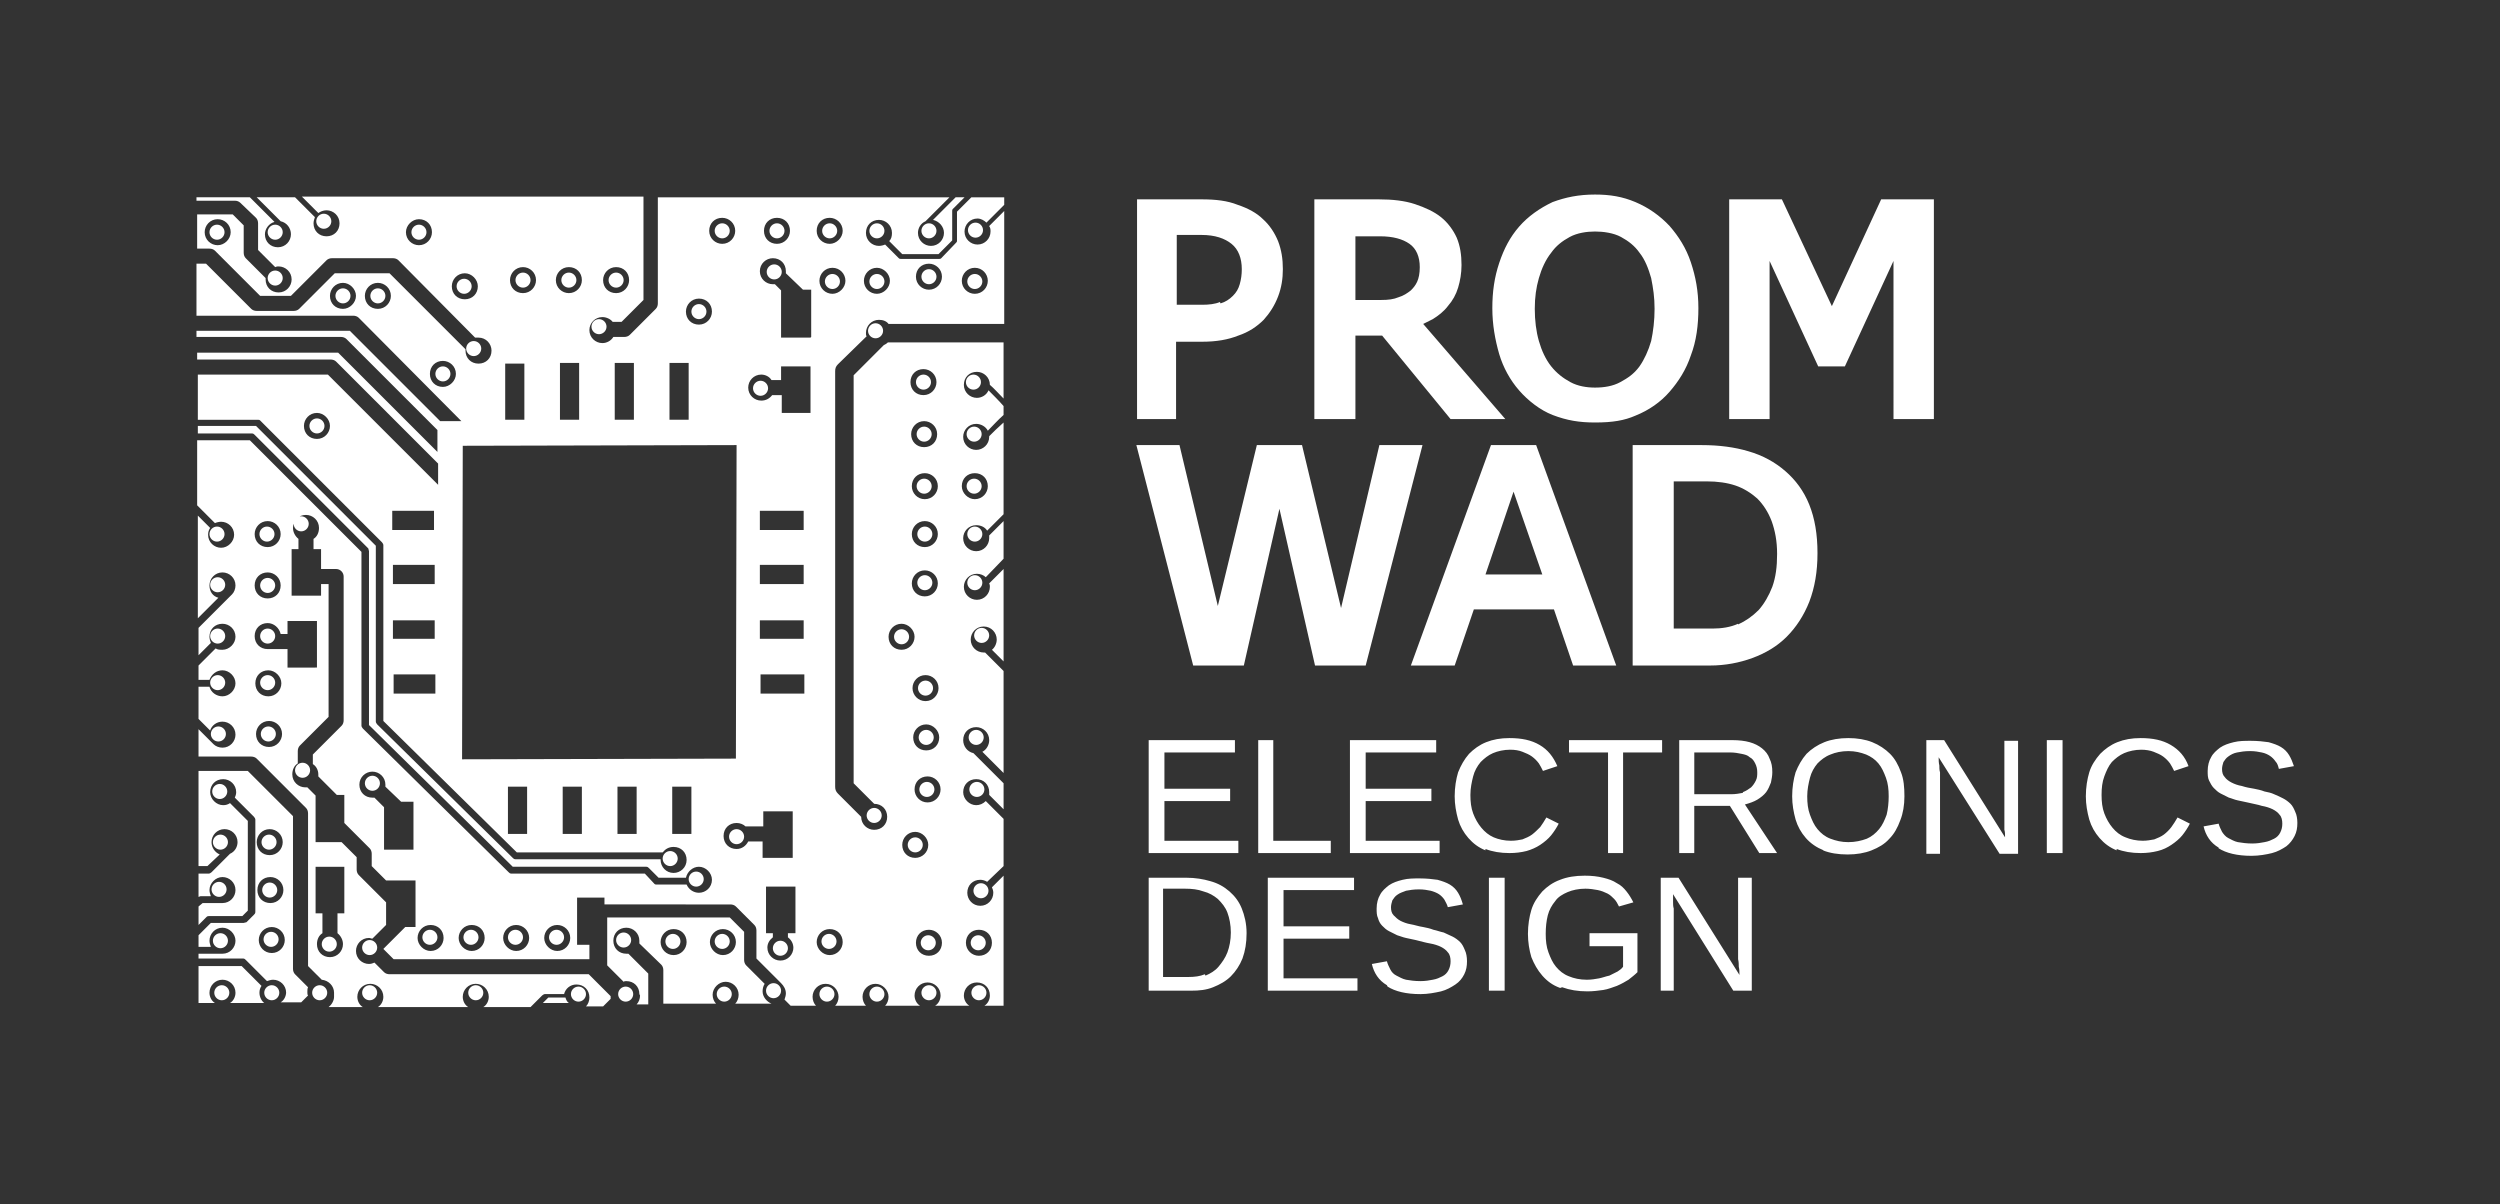 <?xml version="1.0" encoding="utf-8"?>
<!-- Generator: Adobe Illustrator 16.0.0, SVG Export Plug-In . SVG Version: 6.00 Build 0)  -->
<!DOCTYPE svg PUBLIC "-//W3C//DTD SVG 1.1//EN" "http://www.w3.org/Graphics/SVG/1.1/DTD/svg11.dtd">
<svg version="1.1" id="Слой_1" xmlns="http://www.w3.org/2000/svg" xmlns:xlink="http://www.w3.org/1999/xlink" x="0px" y="0px"
	 width="262.951px" height="126.68px" viewBox="0 0 262.951 126.68" enable-background="new 0 0 262.951 126.68"
	 xml:space="preserve">
<rect x="0" y="0" width="262.951" height="126.68" fill="#333333" stroke="none"/>
<g id="LOGOTYPE_x0020__x0028_BASIC_x0029_">
	<g id="_159270672">
		<polygon fill="none" points="-0.144,-0.13 -0.144,126.521 262.806,126.521 262.806,-0.13 		"/>
		<g>
			<path fill="#FFFFFF" d="M145.876,103.625c-0.864-0.504-1.368-1.297-1.584-2.232l1.584-0.287c0.072,0.287,0.216,0.575,0.36,0.863
				c0.144,0.288,0.359,0.504,0.647,0.648c0.288,0.144,0.648,0.359,1.008,0.432c0.433,0.072,0.864,0.145,1.513,0.145
				c0.504,0,0.936-0.072,1.296-0.145c0.432-0.072,0.72-0.216,1.008-0.359c0.288-0.145,0.504-0.361,0.648-0.648
				c0.144-0.288,0.216-0.576,0.216-0.936c0-0.361-0.072-0.721-0.288-0.937c-0.145-0.216-0.433-0.433-0.72-0.576
				c-0.288-0.144-0.721-0.288-1.152-0.36c-0.433-0.072-0.937-0.216-1.512-0.359c-0.36-0.072-0.648-0.145-1.009-0.217
				c-0.359-0.071-0.647-0.215-0.936-0.287c-0.288-0.145-0.576-0.289-0.864-0.433s-0.504-0.36-0.72-0.575
				c-0.216-0.217-0.36-0.505-0.433-0.793c-0.144-0.287-0.144-0.647-0.144-1.008c0-0.576,0.144-1.08,0.36-1.439
				c0.216-0.433,0.575-0.721,0.936-1.009c0.432-0.288,0.864-0.432,1.44-0.575c0.576-0.145,1.151-0.145,1.8-0.145
				c0.72,0,1.368,0.072,1.872,0.145c0.504,0.144,0.936,0.287,1.296,0.504c0.36,0.216,0.648,0.504,0.864,0.863
				c0.216,0.36,0.359,0.721,0.504,1.225l-1.584,0.287c-0.072-0.287-0.216-0.504-0.36-0.791c-0.144-0.217-0.359-0.433-0.576-0.576
				c-0.216-0.145-0.575-0.288-0.863-0.36c-0.36-0.071-0.721-0.144-1.225-0.144c-0.576,0-1.008,0.072-1.368,0.144
				c-0.359,0.144-0.647,0.216-0.936,0.433c-0.216,0.144-0.36,0.359-0.504,0.576c-0.072,0.215-0.145,0.504-0.145,0.719
				c0,0.361,0.072,0.648,0.288,0.865c0.216,0.215,0.433,0.432,0.72,0.575c0.288,0.144,0.648,0.288,1.08,0.36
				c0.433,0.072,0.792,0.216,1.297,0.288c0.359,0.071,0.72,0.144,1.08,0.288c0.359,0.072,0.72,0.216,1.079,0.287
				c0.288,0.145,0.648,0.289,0.937,0.433s0.576,0.36,0.792,0.576s0.36,0.504,0.504,0.864c0.145,0.287,0.216,0.72,0.216,1.152
				c0,0.504-0.071,0.936-0.288,1.367c-0.216,0.432-0.504,0.792-0.936,1.08c-0.433,0.288-0.937,0.576-1.512,0.721
				c-0.648,0.144-1.368,0.287-2.16,0.287c-1.513,0-2.664-0.287-3.456-0.791L145.876,103.625z M164.093,103.913L164.093,103.913
				c-0.792-0.288-1.368-0.72-1.872-1.296c-0.505-0.576-0.864-1.225-1.152-1.944c-0.216-0.72-0.36-1.584-0.36-2.448
				c0-0.936,0.145-1.8,0.36-2.52c0.216-0.721,0.647-1.369,1.152-1.944c0.504-0.504,1.08-0.937,1.872-1.224
				c0.72-0.289,1.584-0.433,2.592-0.433c0.72,0,1.368,0.072,1.944,0.216c0.575,0.145,1.008,0.288,1.439,0.576
				c0.433,0.216,0.72,0.504,1.008,0.864s0.504,0.72,0.721,1.151l-1.513,0.433c-0.144-0.288-0.288-0.576-0.504-0.792
				c-0.216-0.217-0.432-0.432-0.72-0.576s-0.648-0.288-1.008-0.359c-0.36-0.072-0.864-0.145-1.296-0.145
				c-0.721,0-1.368,0.145-1.872,0.359c-0.505,0.217-1.009,0.504-1.297,0.937c-0.359,0.433-0.647,0.937-0.792,1.513
				c-0.144,0.575-0.216,1.224-0.216,1.943c0,0.721,0.072,1.368,0.288,1.944c0.216,0.575,0.433,1.08,0.792,1.512
				c0.36,0.433,0.792,0.792,1.368,1.009c0.504,0.215,1.152,0.359,1.872,0.359c0.504,0,0.864-0.072,1.296-0.145
				c0.36-0.071,0.72-0.215,1.08-0.287c0.288-0.145,0.576-0.289,0.864-0.433c0.216-0.144,0.432-0.288,0.576-0.504v-2.16h-3.528
				v-1.368h5.04v4.104c-0.288,0.288-0.576,0.504-0.936,0.792c-0.36,0.216-0.721,0.432-1.225,0.648
				c-0.432,0.144-0.936,0.359-1.439,0.432c-0.505,0.072-1.08,0.145-1.656,0.145c-1.008,0-1.872-0.145-2.664-0.433L164.093,103.913z
				 M120.819,104.201L120.819,104.201V92.32h3.96c0.937,0,1.8,0.145,2.521,0.36c0.792,0.216,1.439,0.576,2.016,1.08
				s1.008,1.08,1.296,1.8c0.288,0.721,0.504,1.584,0.504,2.592s-0.144,1.873-0.432,2.664c-0.288,0.721-0.72,1.368-1.225,1.873
				c-0.504,0.504-1.151,0.863-1.871,1.151c-0.721,0.288-1.44,0.36-2.305,0.36H120.819z M133.347,104.201L133.347,104.201V92.32
				h9.072v1.297h-7.416v3.815h6.912v1.296h-6.912v4.176h7.776v1.297h-9.36H133.347z M156.604,104.201L156.604,104.201V92.32h1.655
				v11.881H156.604z M174.677,104.201L174.677,104.201V92.32h1.872l6.408,10.225c0-0.288,0-0.576-0.072-0.864
				c0-0.216,0-0.504-0.072-0.792c0-0.288,0-0.576,0-0.792V92.32h1.44v11.881h-1.944l-6.336-10.152c0,0.287,0,0.576,0,0.792
				s0,0.504,0.072,0.72c0,0.288,0,0.504,0,0.721v7.92h-1.44H174.677z M126.795,102.617L126.795,102.617
				c0.505-0.217,1.009-0.504,1.368-0.937c0.36-0.432,0.721-0.937,0.937-1.512c0.216-0.576,0.359-1.296,0.359-2.089
				c0-0.791-0.144-1.512-0.359-2.088s-0.576-1.008-1.008-1.439c-0.433-0.36-0.937-0.648-1.513-0.792
				c-0.576-0.216-1.224-0.288-1.943-0.288h-2.305v9.288h2.664c0.648,0,1.225-0.071,1.729-0.288L126.795,102.617z M156.244,89.44
				L156.244,89.44c-0.72-0.288-1.296-0.72-1.8-1.296s-0.864-1.225-1.08-1.944c-0.216-0.792-0.36-1.584-0.36-2.448
				c0-0.936,0.145-1.8,0.36-2.52c0.288-0.721,0.647-1.368,1.151-1.944c0.505-0.504,1.08-0.937,1.801-1.224
				c0.72-0.288,1.512-0.432,2.448-0.432c1.296,0,2.304,0.215,3.168,0.719c0.863,0.505,1.439,1.225,1.872,2.232l-1.513,0.504
				c-0.144-0.287-0.288-0.576-0.432-0.791c-0.216-0.289-0.432-0.505-0.72-0.721s-0.648-0.359-1.009-0.504
				c-0.359-0.145-0.792-0.216-1.296-0.216c-0.647,0-1.296,0.144-1.8,0.36c-0.504,0.215-0.936,0.575-1.296,0.936
				c-0.36,0.432-0.648,0.936-0.792,1.512c-0.145,0.576-0.288,1.225-0.288,1.944s0.072,1.368,0.288,1.944s0.504,1.08,0.864,1.512
				c0.359,0.432,0.792,0.792,1.296,1.008c0.504,0.217,1.151,0.36,1.8,0.36c0.504,0,0.864-0.072,1.224-0.144
				c0.36-0.145,0.721-0.289,1.009-0.505s0.575-0.504,0.863-0.792c0.217-0.287,0.433-0.648,0.648-1.008l1.296,0.648
				c-0.216,0.432-0.504,0.863-0.792,1.224s-0.72,0.72-1.152,1.008c-0.432,0.288-0.936,0.505-1.439,0.648
				c-0.576,0.144-1.152,0.216-1.8,0.216c-0.937,0-1.801-0.145-2.521-0.432V89.44z M191.813,89.44L191.813,89.44
				c-0.721-0.288-1.368-0.72-1.872-1.296c-0.505-0.576-0.864-1.225-1.08-1.944c-0.217-0.792-0.36-1.584-0.36-2.448
				c0-0.936,0.144-1.8,0.36-2.52c0.288-0.721,0.647-1.368,1.151-1.944c0.504-0.504,1.152-0.937,1.872-1.224
				c0.721-0.288,1.584-0.432,2.521-0.432c0.936,0,1.8,0.144,2.52,0.432c0.721,0.287,1.368,0.72,1.872,1.224s0.864,1.152,1.152,1.944
				c0.288,0.72,0.36,1.584,0.36,2.52c0,0.937-0.145,1.801-0.433,2.521c-0.288,0.792-0.647,1.44-1.151,1.944
				c-0.505,0.576-1.152,0.936-1.872,1.224c-0.721,0.288-1.584,0.433-2.521,0.433c-1.008,0-1.872-0.145-2.592-0.433H191.813z
				 M222.63,89.44L222.63,89.44c-0.72-0.288-1.296-0.72-1.8-1.296s-0.864-1.225-1.08-1.944c-0.216-0.792-0.36-1.584-0.36-2.448
				c0-0.936,0.145-1.8,0.36-2.52c0.216-0.721,0.647-1.368,1.151-1.944c0.504-0.504,1.08-0.937,1.801-1.224
				c0.72-0.288,1.512-0.432,2.447-0.432c1.297,0,2.305,0.215,3.169,0.719c0.863,0.505,1.512,1.225,1.872,2.232l-1.513,0.504
				c-0.144-0.287-0.288-0.576-0.432-0.791c-0.216-0.289-0.433-0.505-0.72-0.721c-0.288-0.216-0.648-0.359-1.009-0.504
				c-0.359-0.145-0.863-0.216-1.296-0.216c-0.647,0-1.296,0.144-1.8,0.36c-0.504,0.215-0.937,0.575-1.296,0.936
				c-0.36,0.432-0.576,0.936-0.792,1.512s-0.288,1.225-0.288,1.944s0.072,1.368,0.288,1.944s0.504,1.08,0.864,1.512
				c0.359,0.432,0.792,0.792,1.367,1.008c0.504,0.217,1.152,0.36,1.801,0.36c0.432,0,0.863-0.072,1.224-0.144
				c0.36-0.145,0.72-0.289,1.008-0.505s0.576-0.504,0.792-0.792c0.216-0.287,0.433-0.648,0.648-1.008l1.296,0.648
				c-0.216,0.432-0.504,0.863-0.792,1.224s-0.72,0.72-1.152,1.008c-0.432,0.288-0.863,0.505-1.439,0.648s-1.152,0.216-1.801,0.216
				c-0.936,0-1.8-0.145-2.52-0.432V89.44z M233.358,89.152L233.358,89.152c-0.864-0.504-1.368-1.296-1.584-2.232l1.584-0.287
				c0.071,0.287,0.216,0.576,0.359,0.863c0.145,0.217,0.36,0.504,0.648,0.648s0.647,0.359,1.008,0.432
				c0.432,0.072,0.937,0.145,1.512,0.145c0.505,0,0.937-0.072,1.297-0.145c0.432-0.072,0.72-0.216,1.008-0.359
				c0.288-0.145,0.504-0.36,0.647-0.648c0.145-0.288,0.217-0.576,0.217-0.936c0-0.36-0.072-0.721-0.288-0.937
				c-0.145-0.216-0.433-0.432-0.721-0.576c-0.288-0.144-0.72-0.288-1.151-0.36c-0.433-0.144-0.937-0.215-1.513-0.359
				c-0.359-0.072-0.647-0.145-1.008-0.216c-0.36-0.072-0.647-0.216-0.936-0.288c-0.288-0.145-0.576-0.288-0.864-0.432
				c-0.288-0.145-0.504-0.36-0.72-0.576c-0.217-0.217-0.36-0.504-0.505-0.793c-0.144-0.287-0.144-0.647-0.144-1.008
				c0-0.576,0.144-1.08,0.36-1.439c0.216-0.432,0.575-0.721,0.936-1.008c0.432-0.289,0.864-0.433,1.44-0.576
				c0.576-0.145,1.151-0.145,1.8-0.145c0.72,0,1.368,0.072,1.872,0.145c0.504,0.144,0.936,0.287,1.296,0.504
				c0.36,0.216,0.648,0.504,0.864,0.863c0.216,0.36,0.359,0.721,0.504,1.152l-1.584,0.288c-0.072-0.288-0.145-0.575-0.36-0.792
				c-0.144-0.216-0.359-0.432-0.576-0.576c-0.216-0.144-0.504-0.287-0.863-0.359c-0.36-0.072-0.721-0.145-1.225-0.145
				c-0.576,0-1.008,0.072-1.368,0.145c-0.359,0.072-0.647,0.216-0.936,0.432c-0.216,0.145-0.36,0.36-0.504,0.576
				c-0.072,0.216-0.145,0.504-0.145,0.72c0,0.36,0.072,0.648,0.288,0.864c0.145,0.216,0.433,0.432,0.721,0.576
				c0.287,0.144,0.647,0.288,1.079,0.359c0.433,0.145,0.864,0.217,1.297,0.289c0.359,0.071,0.72,0.144,1.08,0.287
				c0.359,0.072,0.72,0.145,1.008,0.288c0.359,0.144,0.647,0.288,0.936,0.433c0.288,0.144,0.576,0.359,0.792,0.576
				c0.216,0.215,0.36,0.504,0.504,0.863c0.145,0.288,0.217,0.721,0.217,1.152c0,0.504-0.072,0.936-0.288,1.368
				c-0.217,0.432-0.504,0.792-0.864,1.079c-0.432,0.289-0.937,0.576-1.512,0.721c-0.576,0.145-1.368,0.288-2.16,0.288
				c-1.513,0-2.664-0.288-3.456-0.792V89.152z M120.819,89.729L120.819,89.729V77.848h9.072v1.297h-7.416v3.816h6.912v1.295h-6.912
				v4.177h7.776v1.296h-9.36H120.819z M132.34,89.729L132.34,89.729V77.848h1.584v10.585h6.048v1.296H132.34z M141.987,89.729
				L141.987,89.729V77.848h9.072v1.297h-7.416v3.816h6.912v1.295h-6.912v4.177h7.776v1.296h-9.36H141.987z M169.133,89.729
				L169.133,89.729V79.145h-4.104v-1.297h9.792v1.297h-4.104v10.584H169.133z M176.621,89.729L176.621,89.729V77.848h5.615
				c0.648,0,1.297,0.072,1.801,0.217c0.504,0.144,0.936,0.359,1.296,0.648c0.359,0.287,0.647,0.647,0.792,1.079
				c0.216,0.433,0.288,0.864,0.288,1.44c0,0.359-0.072,0.72-0.145,1.08c-0.144,0.359-0.288,0.72-0.504,1.008
				s-0.576,0.576-0.936,0.792c-0.36,0.216-0.792,0.36-1.296,0.504l3.384,5.112h-1.872l-3.096-4.969h-3.744v4.969H176.621z
				 M202.613,89.729L202.613,89.729V77.848h1.872l6.408,10.225c0-0.288,0-0.576-0.072-0.792c0-0.216,0-0.504,0-0.792
				s0-0.576,0-0.792V77.92h1.44v11.881h-1.944l-6.408-10.152c0,0.288,0,0.576,0.072,0.863c0,0.217,0,0.504,0.072,0.721
				c0,0.288,0,0.504,0,0.648v7.92h-1.44V89.729z M215.285,89.729L215.285,89.729V77.848h1.656v11.881H215.285z M196.349,88.217
				L196.349,88.217c0.504-0.217,0.936-0.576,1.296-1.008c0.359-0.433,0.575-0.937,0.792-1.513c0.144-0.576,0.216-1.296,0.216-1.944
				c0-0.72-0.072-1.367-0.288-1.943s-0.432-1.08-0.792-1.512c-0.36-0.433-0.792-0.721-1.296-0.937
				c-0.576-0.216-1.152-0.36-1.872-0.36s-1.368,0.145-1.872,0.36c-0.576,0.216-1.008,0.576-1.368,0.937
				c-0.36,0.432-0.648,0.936-0.792,1.512c-0.145,0.576-0.288,1.224-0.288,1.943c0,0.721,0.072,1.368,0.288,1.944
				s0.432,1.08,0.792,1.513c0.36,0.432,0.792,0.791,1.368,1.008c0.576,0.216,1.152,0.359,1.872,0.359S195.773,88.433,196.349,88.217
				z M183.316,83.32L183.316,83.32c0.36-0.145,0.576-0.288,0.864-0.504c0.216-0.216,0.36-0.432,0.504-0.721
				c0.145-0.287,0.145-0.575,0.145-0.863c0-0.36-0.072-0.648-0.216-0.936c-0.145-0.289-0.288-0.505-0.576-0.648
				c-0.216-0.217-0.504-0.288-0.864-0.36c-0.36-0.071-0.72-0.144-1.152-0.144h-3.815v4.392h3.888c0.432,0,0.864-0.071,1.224-0.144
				V83.32z"/>
			<path fill="#FFFFFF" d="M125.499,70l-5.976-23.185h4.536l4.032,16.92l4.104-16.92h4.752l4.104,17.136l4.032-17.136h4.536
				L143.643,70h-5.328l-3.744-16.488L130.827,70h-5.256H125.499z M148.395,70L148.395,70l8.425-23.185h4.752L169.996,70h-4.536
				l-2.016-5.904h-8.424L153.004,70h-4.536H148.395z M171.724,70L171.724,70V46.815h7.272c1.8,0,3.456,0.216,4.896,0.648
				c1.513,0.432,2.809,1.152,3.889,2.088c1.08,0.936,1.943,2.088,2.52,3.528s0.864,3.096,0.864,5.112c0,1.944-0.288,3.6-0.864,5.112
				c-0.576,1.44-1.368,2.664-2.376,3.673c-1.008,1.008-2.232,1.728-3.6,2.231C182.957,69.712,181.444,70,179.86,70h-8.208H171.724z
				 M182.812,65.68L182.812,65.68c0.792-0.359,1.513-0.863,2.16-1.512c0.576-0.648,1.08-1.512,1.44-2.448
				c0.359-1.008,0.504-2.088,0.504-3.456s-0.216-2.448-0.576-3.456c-0.36-0.936-0.864-1.728-1.512-2.376
				c-0.648-0.576-1.44-1.08-2.305-1.368c-0.863-0.288-1.872-0.432-3.023-0.432h-3.456v15.48h4.104c0.937,0,1.872-0.144,2.664-0.504
				V65.68z M162.22,60.424L162.22,60.424l-3.024-8.712l-2.952,8.712H162.22z M163.301,43.647L163.301,43.647
				c-1.297-0.504-2.593-1.512-3.528-2.592c-0.937-1.08-1.656-2.376-2.088-3.816c-0.433-1.512-0.721-3.096-0.721-4.824
				s0.216-3.24,0.721-4.752c0.504-1.512,1.151-2.736,2.088-3.816c0.936-1.08,2.16-1.944,3.528-2.592
				c1.367-0.504,2.735-0.792,4.464-0.792c1.584,0,2.88,0.216,4.248,0.792s2.592,1.44,3.6,2.52c0.937,1.08,1.729,2.304,2.232,3.816
				c0.504,1.512,0.792,3.024,0.792,4.824s-0.216,3.456-0.792,4.968c-0.504,1.512-1.296,2.736-2.232,3.816
				c-0.936,1.08-2.16,1.944-3.6,2.52c-1.152,0.504-2.376,0.72-4.248,0.72C166.108,44.439,164.812,44.224,163.301,43.647z
				 M119.595,44.079L119.595,44.079V20.967h6.768c1.512,0,2.736,0.144,3.816,0.576c1.08,0.36,2.016,0.864,2.664,1.512
				c0.72,0.648,1.224,1.44,1.584,2.304c0.359,0.936,0.504,1.872,0.504,2.952c0,1.008-0.145,1.944-0.504,2.88
				c-0.36,0.936-0.864,1.728-1.512,2.448c-0.721,0.72-1.585,1.296-2.664,1.656c-1.08,0.432-2.305,0.648-3.816,0.648h-2.736v8.136
				h-4.248H119.595z M138.244,44.079L138.244,44.079V20.967h6.768c1.44,0,2.736,0.144,3.816,0.504
				c1.08,0.36,2.016,0.792,2.736,1.368c0.72,0.576,1.296,1.368,1.655,2.16c0.36,0.864,0.504,1.8,0.504,2.88
				c0,0.864-0.144,1.656-0.359,2.376c-0.216,0.72-0.576,1.368-1.08,1.944c-0.433,0.576-1.008,1.008-1.584,1.368l-1.008,0.504
				l8.64,10.008h-5.76l-7.2-8.784h-2.809v8.784h-4.248H138.244z M181.877,44.079L181.877,44.079V20.967h5.544l5.256,11.232
				l5.185-11.232h5.544v23.112h-4.248V27.447l-5.112,11.088h-2.808l-5.112-11.088v16.632H181.877z M170.428,40.191L170.428,40.191
				c0.792-0.432,1.439-0.864,2.016-1.656c0.504-0.72,0.937-1.656,1.225-2.664c0.216-1.008,0.359-2.16,0.359-3.384
				c0-1.224-0.144-2.16-0.359-3.24c-0.288-1.008-0.648-1.944-1.225-2.664c-0.504-0.72-1.151-1.224-1.943-1.656
				c-0.793-0.432-1.872-0.576-2.736-0.576s-1.872,0.145-2.664,0.576c-0.792,0.432-1.44,0.936-1.944,1.656
				c-0.576,0.72-1.008,1.656-1.296,2.664s-0.432,2.016-0.432,3.24c0,1.224,0.144,2.376,0.432,3.384
				c0.288,1.008,0.72,1.944,1.296,2.664c0.576,0.72,1.224,1.224,2.016,1.656c0.793,0.432,1.729,0.576,2.593,0.576
				C168.7,40.767,169.636,40.623,170.428,40.191z M128.38,31.911L128.38,31.911c0.504-0.144,0.936-0.432,1.296-0.792
				c0.359-0.36,0.576-0.72,0.72-1.224s0.216-1.008,0.216-1.584c0-1.152-0.359-2.088-1.08-2.664c-0.72-0.576-1.728-0.936-3.168-0.936
				h-2.592v7.344h2.664c0.72,0,1.368-0.072,1.872-0.288L128.38,31.911z M147.099,31.263L147.099,31.263
				c0.504-0.144,0.937-0.432,1.296-0.72c0.505-0.504,0.937-1.08,0.937-2.448c0-1.08-0.36-1.944-1.08-2.448s-1.729-0.792-3.096-0.792
				h-2.593v6.696h2.736C146.019,31.551,146.595,31.479,147.099,31.263z"/>
			<path fill="#FFFFFF" d="M20.881,105.497v-3.888h4.536l2.088,2.088c-0.144,0.216-0.216,0.432-0.216,0.72
				c0,0.432,0.216,0.864,0.504,1.08h-3.601c0.36-0.216,0.576-0.648,0.576-1.08c0-0.792-0.647-1.368-1.368-1.368
				c-0.792,0-1.367,0.648-1.367,1.368c0,0.432,0.216,0.864,0.575,1.08h-1.655H20.881z M30.096,104.417L30.096,104.417
				c0-0.792-0.647-1.368-1.368-1.368c-0.216,0-0.432,0.072-0.647,0.145l-2.232-2.232c-0.071-0.072-0.144-0.145-0.288-0.145h-4.68
				v-0.504h2.52c0.792,0,1.368-0.648,1.368-1.367c0-0.721-0.647-1.369-1.368-1.369c-0.792,0-1.367,0.648-1.367,1.369
				c0,0.215,0.071,0.432,0.144,0.647h-1.296v-1.224l1.296-1.297h3.456c0.072,0,0.216-0.072,0.288-0.072l0.792-0.791
				c0.072-0.072,0.144-0.145,0.144-0.288V86.2c0-0.071-0.071-0.216-0.144-0.288l-2.016-2.016c0.071-0.145,0.144-0.36,0.144-0.576
				c0-0.792-0.648-1.368-1.368-1.368c-0.792,0-1.368,0.576-1.368,1.368c0,0.721,0.648,1.368,1.368,1.368
				c0.288,0,0.504-0.072,0.72-0.216l1.872,1.871v9.434l-0.575,0.575h-3.456c-0.072,0-0.217,0-0.288,0.072l-0.864,0.864v-1.944
				l0.432-0.36H23.4c0.792,0,1.368-0.648,1.368-1.367c0-0.793-0.647-1.369-1.368-1.369c-0.72,0-1.367,0.648-1.367,1.369
				c0,0.215,0.071,0.432,0.144,0.647h-1.08c-0.072,0-0.144,0.071-0.216,0.071v-2.447h1.08c0.072,0,0.216-0.072,0.288-0.145
				l1.943-1.943c0.505-0.217,0.793-0.721,0.793-1.225c0-0.792-0.648-1.367-1.368-1.367c-0.792,0-1.368,0.647-1.368,1.367
				c0,0.576,0.359,1.08,0.864,1.297l-1.297,1.224h-0.936V81.088h5.184l4.753,4.752v16.057c0,0.217,0.071,0.432,0.216,0.576
				l1.368,1.368c-0.072,0.144-0.072,0.288-0.072,0.504c0,0.144,0,0.288,0.072,0.36l-0.721,0.72h-2.16
				c0.36-0.216,0.576-0.647,0.576-1.08V104.417z M35.136,104.417L35.136,104.417c0-0.72-0.575-1.296-1.296-1.368l-1.439-1.439
				V85.553c0-0.217-0.072-0.433-0.217-0.576l-5.184-5.185c-0.145-0.144-0.36-0.216-0.576-0.216h-5.544v-2.88l1.584,1.584
				c0.216,0.216,0.576,0.36,0.936,0.36c0.792,0,1.368-0.648,1.368-1.368c0-0.792-0.647-1.368-1.368-1.368
				c-0.647,0-1.151,0.432-1.296,0.936l-1.224-1.224v-3.384h1.152c0.144,0.576,0.72,1.008,1.367,1.008
				c0.721,0,1.368-0.648,1.368-1.368s-0.647-1.368-1.368-1.368c-0.647,0-1.151,0.432-1.367,1.008h-1.152V70l1.8-1.8
				c0.216,0.144,0.433,0.144,0.72,0.144c0.721,0,1.368-0.648,1.368-1.367c0-0.793-0.647-1.369-1.368-1.369
				c-0.792,0-1.367,0.576-1.367,1.369c0,0.215,0.071,0.432,0.144,0.647l-1.296,1.296v-2.88l3.528-3.528
				c0.216-0.216,0.359-0.576,0.359-0.936c0-0.792-0.647-1.368-1.368-1.368c-0.792,0-1.367,0.648-1.367,1.368
				c0,0.648,0.359,1.152,0.936,1.296l-2.16,2.159v-10.8l1.296,1.296c-0.144,0.216-0.216,0.432-0.216,0.72
				c0,0.792,0.648,1.368,1.368,1.368s1.368-0.648,1.368-1.368c0-0.792-0.648-1.368-1.368-1.368c-0.216,0-0.504,0.072-0.648,0.144
				l-1.872-1.872v-6.84h5.545l11.736,11.736v18.288c0,0.072,0.071,0.217,0.144,0.288l15.337,15.12
				c0.071,0.072,0.144,0.145,0.287,0.145h14.041l1.008,1.08c0.072,0.072,0.144,0.072,0.288,0.072h3.096
				c0.216,0.504,0.721,0.863,1.296,0.863c0.721,0,1.368-0.576,1.368-1.367c0-0.721-0.647-1.369-1.368-1.369
				c-0.647,0-1.224,0.504-1.367,1.152h-2.881l-1.008-1.008c-0.072-0.072-0.144-0.145-0.288-0.145h-14.04l-15.12-14.904V57.976
				c0-0.072-0.072-0.216-0.072-0.288L26.785,45.735c-0.072-0.072-0.145-0.144-0.288-0.144h-5.688v-0.792h6.12L39.529,57.4v18.504
				c0,0.072,0.072,0.216,0.144,0.288l14.257,14.04c0.072,0.072,0.144,0.145,0.288,0.145h15.265c0,0,0,0,0,0.071
				c0,0.72,0.575,1.368,1.367,1.368c0.721,0,1.368-0.576,1.368-1.368s-0.576-1.368-1.368-1.368c-0.504,0-0.863,0.217-1.151,0.576
				H54.361l-14.04-13.824V57.328c0-0.072-0.072-0.216-0.144-0.288L27.361,44.224c-0.072-0.072-0.145-0.072-0.288-0.072h-6.265
				v-4.752h13.681l11.592,11.592v-2.232L35.353,38.031c-0.145-0.144-0.36-0.216-0.576-0.216H20.736v-0.72h14.833l10.44,10.44v-2.304
				l-9.576-9.576c-0.145-0.144-0.36-0.216-0.576-0.216H20.665v-0.648h16.128l9.505,9.504h2.231l-10.8-10.873
				c-0.145-0.144-0.36-0.216-0.576-0.216H20.665v-5.472h1.008l4.752,4.752c0.145,0.144,0.36,0.216,0.576,0.216h3.888
				c0.217,0,0.433-0.072,0.576-0.216l3.744-3.744h5.761l7.992,7.992c0,0.072,0,0.072,0,0.144c0,0.792,0.575,1.368,1.367,1.368
				s1.368-0.576,1.368-1.368c0-0.72-0.576-1.368-1.368-1.368c-0.144,0-0.216,0-0.359,0l-8.064-8.136
				c-0.144-0.144-0.36-0.216-0.576-0.216h-6.408c-0.216,0-0.432,0.072-0.576,0.216L30.6,31.119h-3.239l-4.753-4.752
				c-0.144-0.145-0.359-0.216-0.575-0.216h-1.297v-3.6h3.744l1.152,1.152v2.88c0,0.216,0.072,0.432,0.216,0.576l2.088,2.088v0.144
				c0,0.792,0.576,1.368,1.368,1.368s1.368-0.647,1.368-1.368c0-0.792-0.647-1.368-1.368-1.368c-0.144,0-0.216,0-0.359,0.072
				l-1.801-1.8v-2.808c0-0.216-0.071-0.432-0.216-0.576l-1.656-1.584c-0.144-0.144-0.359-0.216-0.575-0.216h-4.032v-0.36h5.616
				l2.592,2.592c-0.576,0.144-1.008,0.72-1.008,1.296c0,0.792,0.576,1.368,1.368,1.368s1.367-0.648,1.367-1.368
				c0-0.648-0.432-1.224-1.08-1.368l-2.52-2.52h4.032l2.088,2.088c-0.072,0.216-0.144,0.432-0.144,0.648
				c0,0.792,0.575,1.368,1.367,1.368s1.368-0.576,1.368-1.368s-0.647-1.368-1.368-1.368c-0.359,0-0.647,0.144-0.863,0.288
				l-1.729-1.728h35.929v10.872l-2.304,2.304h-0.937c-0.216-0.288-0.647-0.504-1.079-0.504c-0.793,0-1.368,0.648-1.368,1.368
				c0,0.792,0.647,1.368,1.368,1.368c0.504,0,0.936-0.288,1.151-0.647h1.152c0.216,0,0.432-0.072,0.576-0.216l2.735-2.736
				c0.145-0.145,0.217-0.36,0.217-0.576v-11.16h30.673l-2.521,2.52c-0.504,0.216-0.792,0.72-0.792,1.224
				c0,0.792,0.648,1.368,1.368,1.368c0.792,0,1.368-0.648,1.368-1.368c0-0.648-0.504-1.224-1.152-1.368l2.376-2.376h0.937
				l-1.225,1.224c-0.072,0.072-0.072,0.144-0.072,0.216v3.096l-1.439,1.44h-3.816l-1.368-1.368c0.216-0.216,0.288-0.504,0.288-0.864
				c0-0.792-0.647-1.368-1.368-1.368c-0.792,0-1.368,0.576-1.368,1.368s0.648,1.368,1.368,1.368c0.217,0,0.504-0.072,0.648-0.144
				l1.44,1.44c0.071,0.072,0.144,0.072,0.216,0.072h4.032c0.071,0,0.144,0,0.216-0.072l1.584-1.656
				c0.072-0.072,0.072-0.144,0.072-0.144v-3.096l1.512-1.512h3.456v0.792l-1.872,1.872c-0.216-0.216-0.576-0.432-0.937-0.432
				c-0.792,0-1.367,0.648-1.367,1.368c0,0.792,0.647,1.368,1.367,1.368c0.792,0,1.368-0.648,1.368-1.368c0-0.216,0-0.36-0.144-0.576
				l1.584-1.584v11.88H93.459c-0.217-0.288-0.576-0.432-1.009-0.432c-0.792,0-1.368,0.648-1.368,1.368c0,0.144,0,0.288,0.072,0.36
				l-3.023,2.952c-0.217,0.216-0.288,0.432-0.288,0.72v43.705c0,0.288,0.071,0.504,0.288,0.721l2.447,2.447l0,0
				c0,0.793,0.648,1.368,1.368,1.368c0.792,0,1.368-0.575,1.368-1.368c0-0.792-0.576-1.367-1.368-1.367l-2.16-2.16V39.471
				l3.168-3.168c0.145-0.072,0.288-0.144,0.433-0.288h12.168v5.904c-0.504-0.504-1.008-1.08-1.439-1.44l0,0
				c0-0.792-0.648-1.368-1.368-1.368c-0.792,0-1.368,0.576-1.368,1.368s0.647,1.368,1.368,1.368c0.504,0,1.008-0.288,1.224-0.792
				c0.504,0.504,1.08,1.08,1.584,1.656v0.936c-0.576,0.504-1.151,1.152-1.656,1.656c-0.216-0.432-0.72-0.72-1.224-0.72
				c-0.792,0-1.368,0.648-1.368,1.368c0,0.792,0.648,1.368,1.368,1.368s1.368-0.576,1.368-1.368c0-0.072,0-0.072,0-0.072
				c0.432-0.432,0.936-0.936,1.512-1.44v9.648l-1.728,1.728c-0.217-0.36-0.648-0.576-1.152-0.576c-0.792,0-1.368,0.648-1.368,1.368
				c0,0.792,0.648,1.368,1.368,1.368c0.792,0,1.368-0.648,1.368-1.368c0-0.072,0-0.144,0-0.288l1.512-1.512v3.96l-1.872,1.944
				c-0.216-0.216-0.576-0.36-0.936-0.36c-0.792,0-1.368,0.648-1.368,1.368c0,0.792,0.647,1.368,1.368,1.368
				c0.792,0,1.368-0.648,1.368-1.368c0-0.144,0-0.216-0.072-0.36l1.512-1.512v9.721l-1.224-1.225
				c0.288-0.216,0.504-0.648,0.504-1.08c0-0.72-0.576-1.367-1.368-1.367s-1.368,0.647-1.368,1.367c0,0.793,0.648,1.368,1.368,1.368
				h0.144l1.944,1.944v10.729l-2.231-2.232c0.432-0.216,0.72-0.721,0.72-1.225c0-0.791-0.648-1.367-1.368-1.367
				c-0.792,0-1.368,0.576-1.368,1.367c0,0.648,0.433,1.225,1.08,1.369l3.168,3.168v2.735l-1.512-1.512c0-0.072,0-0.144,0-0.288
				c0-0.792-0.576-1.368-1.368-1.368s-1.368,0.576-1.368,1.368c0,0.721,0.648,1.368,1.368,1.368c0.36,0,0.72-0.144,1.008-0.433
				l1.872,1.873v4.968l-1.728,1.655c-0.217-0.144-0.504-0.215-0.721-0.215c-0.792,0-1.367,0.575-1.367,1.367
				c0,0.721,0.575,1.368,1.367,1.368s1.368-0.647,1.368-1.368c0-0.216-0.071-0.432-0.144-0.576l1.224-1.224v13.681h-2.016
				c0.359-0.217,0.576-0.648,0.576-1.08c0-0.792-0.576-1.368-1.368-1.368s-1.368,0.647-1.368,1.368c0,0.432,0.216,0.863,0.576,1.08
				h-3.601c0.36-0.217,0.576-0.648,0.576-1.08c0-0.792-0.648-1.368-1.368-1.368c-0.792,0-1.368,0.647-1.368,1.368
				c0,0.432,0.216,0.863,0.576,1.08h-3.672c0.216-0.217,0.36-0.576,0.36-0.937c0-0.72-0.648-1.368-1.368-1.368
				c-0.792,0-1.368,0.648-1.368,1.368c0,0.36,0.144,0.72,0.359,0.937h-3.239c0.216-0.217,0.359-0.576,0.359-0.937
				c0-0.72-0.576-1.368-1.368-1.368s-1.367,0.648-1.367,1.368c0,0.36,0.144,0.72,0.359,0.937h-2.664l-0.647-0.648
				c0.071-0.216,0.144-0.432,0.144-0.648c0-0.432-0.216-0.791-0.504-1.08l-2.592-2.592v-2.951c0-0.217-0.072-0.433-0.216-0.576
				l-1.944-1.944c-0.145-0.144-0.36-0.216-0.576-0.216H63.578v-0.721h-2.88v4.969h1.296v1.512H41.401l-1.08-1.08l2.304-2.304h1.08
				v-4.896h-3.096l-1.512-1.512v-1.296c0-0.217-0.072-0.432-0.217-0.576l-2.664-2.664v-2.952h-0.792l-1.943-1.944
				c0-0.072,0-0.144,0-0.216c0-0.433-0.217-0.864-0.576-1.08V79.36l3.023-3.024c0.145-0.144,0.217-0.359,0.217-0.576V60.64
				c0-0.432-0.36-0.792-0.792-0.792h-1.584V57.76h-0.792v-1.08c0.359-0.216,0.575-0.648,0.575-1.152
				c0-0.792-0.647-1.368-1.368-1.368c-0.792,0-1.367,0.576-1.367,1.368c0,0.432,0.216,0.864,0.575,1.152v1.08h-0.72v4.896h3.097
				v-1.224h0.792V75.4l-3.024,3.023c-0.145,0.145-0.216,0.36-0.216,0.576v1.297c-0.36,0.215-0.576,0.647-0.576,1.151
				c0,0.792,0.647,1.368,1.368,1.368c0.071,0,0.144,0,0.216,0l0.864,0.863v4.896h2.735l1.585,1.584v1.297
				c0,0.215,0.071,0.432,0.216,0.576l2.88,2.879v2.377l-1.44,1.439c-0.144,0-0.216-0.072-0.359-0.072
				c-0.792,0-1.368,0.648-1.368,1.369c0,0.791,0.647,1.367,1.368,1.367c0.216,0,0.432-0.072,0.575-0.144l1.009,1.008
				c0.144,0.144,0.359,0.216,0.576,0.216h20.952l2.304,2.305v0.287l-0.792,0.793h-1.8c0.216-0.217,0.36-0.576,0.36-0.937
				c0-0.792-0.576-1.368-1.368-1.368c-0.648,0-1.152,0.432-1.296,1.008h-2.017c-0.072,0-0.216,0.072-0.288,0.145l-1.224,1.224
				h-4.968c0.359-0.216,0.575-0.647,0.575-1.08c0-0.792-0.647-1.368-1.368-1.368c-0.792,0-1.367,0.648-1.367,1.368
				c0,0.433,0.216,0.864,0.575,1.08h-9.504c0.36-0.216,0.576-0.647,0.576-1.08c0-0.792-0.648-1.368-1.368-1.368
				c-0.792,0-1.368,0.648-1.368,1.368c0,0.433,0.216,0.864,0.576,1.08h-3.6c0.288-0.216,0.575-0.647,0.575-1.08V104.417z
				 M57.097,105.497L57.097,105.497l0.576-0.576h1.8c0.072,0.216,0.145,0.433,0.36,0.576H57.097z M67.25,104.561L67.25,104.561
				c0-0.791-0.576-1.367-1.368-1.367c-0.072,0-0.216,0-0.288,0.071l-1.728-1.728v-5.041h12.888l1.513,1.513v2.952
				c0,0.216,0.071,0.432,0.216,0.576l1.943,1.943c-0.144,0.217-0.216,0.504-0.216,0.793c0,0.575,0.433,1.08,0.937,1.295H77.33
				c0.216-0.215,0.36-0.576,0.36-0.936c0-0.792-0.648-1.368-1.368-1.368s-1.368,0.648-1.368,1.368c0,0.359,0.144,0.721,0.36,0.936
				h-5.545v-3.527c0-0.217-0.071-0.432-0.216-0.576l-2.304-2.232c0-0.072,0-0.144,0-0.287c0-0.793-0.648-1.369-1.368-1.369
				c-0.792,0-1.368,0.576-1.368,1.369c0,0.791,0.576,1.367,1.368,1.367c0.072,0,0.145,0,0.216,0l2.088,2.088v3.24h-1.224
				c0.216-0.216,0.36-0.576,0.36-0.936L67.25,104.561z M60.05,104.561L60.05,104.561c0-0.432,0.36-0.791,0.792-0.791
				s0.792,0.359,0.792,0.791s-0.36,0.793-0.792,0.793S60.05,104.992,60.05,104.561z M65.017,104.561L65.017,104.561
				c0-0.432,0.36-0.791,0.792-0.791c0.433,0,0.792,0.359,0.792,0.791s-0.359,0.793-0.792,0.793
				C65.378,105.354,65.017,104.992,65.017,104.561z M75.385,104.561L75.385,104.561c0-0.432,0.36-0.791,0.792-0.791
				c0.433,0,0.792,0.359,0.792,0.791s-0.359,0.793-0.792,0.793C75.746,105.354,75.385,104.992,75.385,104.561z M86.186,104.561
				L86.186,104.561c0-0.432,0.36-0.791,0.792-0.791s0.792,0.359,0.792,0.791s-0.36,0.793-0.792,0.793S86.186,104.992,86.186,104.561
				z M91.442,104.561L91.442,104.561c0-0.432,0.36-0.791,0.792-0.791c0.433,0,0.792,0.359,0.792,0.791s-0.359,0.793-0.792,0.793
				C91.802,105.354,91.442,104.992,91.442,104.561z M22.537,104.417L22.537,104.417c0-0.433,0.359-0.792,0.792-0.792
				c0.432,0,0.792,0.359,0.792,0.792c0,0.432-0.36,0.792-0.792,0.792C22.896,105.209,22.537,104.849,22.537,104.417z
				 M27.793,104.417L27.793,104.417c0-0.433,0.36-0.792,0.792-0.792s0.792,0.359,0.792,0.792c0,0.432-0.36,0.792-0.792,0.792
				S27.793,104.849,27.793,104.417z M32.833,104.417L32.833,104.417c0-0.433,0.36-0.792,0.792-0.792s0.792,0.359,0.792,0.792
				c0,0.432-0.36,0.792-0.792,0.792S32.833,104.849,32.833,104.417z M38.089,104.417L38.089,104.417c0-0.433,0.36-0.792,0.792-0.792
				c0.433,0,0.792,0.359,0.792,0.792c0,0.432-0.359,0.792-0.792,0.792C38.449,105.209,38.089,104.849,38.089,104.417z
				 M49.249,104.417L49.249,104.417c0-0.433,0.36-0.792,0.792-0.792c0.433,0,0.793,0.359,0.793,0.792
				c0,0.432-0.36,0.792-0.793,0.792C49.609,105.209,49.249,104.849,49.249,104.417z M96.915,104.417L96.915,104.417
				c0-0.433,0.359-0.792,0.792-0.792c0.432,0,0.792,0.359,0.792,0.792c0,0.432-0.36,0.792-0.792,0.792
				C97.274,105.209,96.915,104.849,96.915,104.417z M102.171,104.417L102.171,104.417c0-0.433,0.36-0.792,0.792-0.792
				s0.792,0.359,0.792,0.792c0,0.432-0.36,0.792-0.792,0.792S102.171,104.849,102.171,104.417z M80.57,104.201L80.57,104.201
				c0-0.432,0.36-0.793,0.792-0.793s0.792,0.361,0.792,0.793s-0.36,0.791-0.792,0.791S80.57,104.633,80.57,104.201z M83.45,99.736
				L83.45,99.736c0-0.504-0.216-0.863-0.576-1.151v-0.433h0.792v-4.896H80.57v4.896h0.72v0.433
				c-0.359,0.288-0.576,0.647-0.576,1.079c0,0.793,0.648,1.369,1.368,1.369c0.792,0,1.368-0.648,1.368-1.369V99.736z M36.073,99.305
				L36.073,99.305c0-0.432-0.216-0.863-0.576-1.152v-2.088h0.72v-4.896h-3.023v4.896h0.72v2.088
				c-0.36,0.217-0.576,0.648-0.576,1.152c0,0.792,0.576,1.368,1.368,1.368S36.073,100.025,36.073,99.305z M81.29,99.736
				L81.29,99.736c0-0.432,0.36-0.791,0.792-0.791c0.433,0,0.792,0.359,0.792,0.791c0,0.433-0.359,0.793-0.792,0.793
				C81.65,100.529,81.29,100.169,81.29,99.736z M99.075,99.16L99.075,99.16c0-0.791-0.648-1.367-1.368-1.367
				c-0.792,0-1.368,0.576-1.368,1.367c0,0.793,0.576,1.369,1.368,1.369S99.075,99.953,99.075,99.16z M104.331,99.16L104.331,99.16
				c0-0.791-0.576-1.367-1.368-1.367s-1.368,0.576-1.368,1.367c0,0.793,0.648,1.369,1.368,1.369
				C103.755,100.529,104.331,99.953,104.331,99.16z M38.089,99.664L38.089,99.664c0-0.432,0.36-0.791,0.792-0.791
				c0.433,0,0.792,0.359,0.792,0.791c0,0.433-0.359,0.793-0.792,0.793C38.449,100.457,38.089,100.097,38.089,99.664z M72.218,99.089
				L72.218,99.089c0-0.792-0.576-1.368-1.368-1.368s-1.367,0.648-1.367,1.368s0.575,1.368,1.367,1.368S72.218,99.809,72.218,99.089z
				 M77.402,99.089L77.402,99.089c0-0.792-0.648-1.368-1.368-1.368c-0.792,0-1.368,0.648-1.368,1.368s0.648,1.368,1.368,1.368
				C76.826,100.457,77.402,99.809,77.402,99.089z M88.635,99.089L88.635,99.089c0-0.792-0.576-1.368-1.368-1.368
				s-1.368,0.648-1.368,1.368s0.648,1.368,1.368,1.368C88.058,100.457,88.635,99.809,88.635,99.089z M29.953,98.873L29.953,98.873
				c0-0.793-0.648-1.368-1.368-1.368c-0.792,0-1.368,0.647-1.368,1.368c0,0.72,0.576,1.367,1.368,1.367S29.953,99.593,29.953,98.873
				z M33.841,99.305L33.841,99.305c0-0.432,0.36-0.792,0.792-0.792c0.433,0,0.792,0.36,0.792,0.792s-0.359,0.792-0.792,0.792
				C34.201,100.097,33.841,99.736,33.841,99.305z M46.657,98.656L46.657,98.656c0-0.791-0.576-1.367-1.368-1.367
				s-1.368,0.647-1.368,1.367c0,0.721,0.648,1.369,1.368,1.369C46.081,100.025,46.657,99.377,46.657,98.656z M50.977,98.656
				L50.977,98.656c0-0.791-0.576-1.367-1.368-1.367s-1.368,0.647-1.368,1.367c0,0.721,0.648,1.369,1.368,1.369
				C50.401,100.025,50.977,99.377,50.977,98.656z M55.657,98.656L55.657,98.656c0-0.791-0.647-1.367-1.367-1.367
				c-0.792,0-1.368,0.647-1.368,1.367c0,0.721,0.647,1.369,1.368,1.369C55.082,100.025,55.657,99.377,55.657,98.656z M59.977,98.656
				L59.977,98.656c0-0.791-0.647-1.367-1.368-1.367c-0.792,0-1.368,0.647-1.368,1.367c0,0.721,0.648,1.369,1.368,1.369
				C59.401,100.025,59.977,99.377,59.977,98.656z M96.843,99.16L96.843,99.16c0-0.432,0.36-0.791,0.792-0.791
				s0.792,0.359,0.792,0.791c0,0.433-0.36,0.793-0.792,0.793S96.843,99.593,96.843,99.16z M102.098,99.16L102.098,99.16
				c0-0.432,0.36-0.791,0.792-0.791c0.433,0,0.792,0.359,0.792,0.791c0,0.433-0.359,0.793-0.792,0.793
				C102.459,99.953,102.098,99.593,102.098,99.16z M69.986,99.017L69.986,99.017c0-0.432,0.359-0.792,0.792-0.792
				c0.432,0,0.792,0.36,0.792,0.792c0,0.433-0.36,0.792-0.792,0.792C70.345,99.809,69.986,99.449,69.986,99.017z M75.17,99.017
				L75.17,99.017c0-0.432,0.36-0.792,0.792-0.792c0.433,0,0.792,0.36,0.792,0.792c0,0.433-0.359,0.792-0.792,0.792
				C75.53,99.809,75.17,99.449,75.17,99.017z M86.402,99.017L86.402,99.017c0-0.432,0.36-0.792,0.792-0.792s0.792,0.36,0.792,0.792
				c0,0.433-0.36,0.792-0.792,0.792S86.402,99.449,86.402,99.017z M22.392,98.945L22.392,98.945c0-0.433,0.36-0.793,0.792-0.793
				c0.433,0,0.792,0.36,0.792,0.793c0,0.432-0.359,0.791-0.792,0.791C22.753,99.736,22.392,99.377,22.392,98.945z M64.802,98.873
				L64.802,98.873c0-0.432,0.36-0.793,0.792-0.793c0.433,0,0.792,0.361,0.792,0.793s-0.359,0.791-0.792,0.791
				C65.162,99.664,64.802,99.305,64.802,98.873z M27.72,98.801L27.72,98.801c0-0.432,0.36-0.792,0.792-0.792
				c0.433,0,0.792,0.36,0.792,0.792s-0.359,0.792-0.792,0.792C28.081,99.593,27.72,99.232,27.72,98.801z M44.426,98.585
				L44.426,98.585c0-0.433,0.359-0.792,0.792-0.792c0.432,0,0.792,0.359,0.792,0.792c0,0.432-0.36,0.792-0.792,0.792
				C44.785,99.377,44.426,99.017,44.426,98.585z M48.745,98.585L48.745,98.585c0-0.433,0.36-0.792,0.792-0.792
				c0.433,0,0.792,0.359,0.792,0.792c0,0.432-0.359,0.792-0.792,0.792C49.105,99.377,48.745,99.017,48.745,98.585z M53.426,98.585
				L53.426,98.585c0-0.433,0.359-0.792,0.792-0.792c0.432,0,0.792,0.359,0.792,0.792c0,0.432-0.36,0.792-0.792,0.792
				C53.785,99.377,53.426,99.017,53.426,98.585z M57.746,98.585L57.746,98.585c0-0.433,0.359-0.792,0.792-0.792
				c0.432,0,0.792,0.359,0.792,0.792c0,0.432-0.36,0.792-0.792,0.792C58.105,99.377,57.746,99.017,57.746,98.585z M29.808,93.617
				L29.808,93.617c0-0.793-0.647-1.369-1.367-1.369c-0.792,0-1.368,0.576-1.368,1.369c0,0.791,0.576,1.367,1.368,1.367
				S29.808,94.336,29.808,93.617z M102.386,93.688L102.386,93.688c0-0.432,0.36-0.792,0.792-0.792s0.792,0.36,0.792,0.792
				c0,0.433-0.36,0.792-0.792,0.792S102.386,94.121,102.386,93.688z M27.577,93.617L27.577,93.617c0-0.433,0.359-0.793,0.792-0.793
				c0.432,0,0.792,0.36,0.792,0.793c0,0.432-0.36,0.791-0.792,0.791C27.936,94.408,27.577,94.049,27.577,93.617z M22.249,93.545
				L22.249,93.545c0-0.433,0.359-0.793,0.792-0.793c0.432,0,0.792,0.36,0.792,0.793c0,0.432-0.36,0.791-0.792,0.791
				C22.608,94.336,22.249,93.977,22.249,93.545z M72.433,92.465L72.433,92.465c0-0.432,0.36-0.793,0.792-0.793
				c0.433,0,0.793,0.361,0.793,0.793s-0.36,0.792-0.793,0.792C72.794,93.257,72.433,92.896,72.433,92.465z M69.698,90.305
				L69.698,90.305c0-0.432,0.359-0.792,0.792-0.792c0.432,0,0.792,0.36,0.792,0.792s-0.36,0.792-0.792,0.792
				C70.057,91.097,69.698,90.736,69.698,90.305z M83.378,90.232L83.378,90.232v-4.896h-3.096v1.584H78.41
				c-0.216-0.215-0.576-0.359-0.936-0.359c-0.792,0-1.368,0.576-1.368,1.368s0.576,1.368,1.368,1.368
				c0.575,0,1.008-0.36,1.224-0.793h1.512v1.729h3.097H83.378z M97.635,88.864L97.635,88.864c0-0.72-0.648-1.368-1.368-1.368
				c-0.792,0-1.368,0.648-1.368,1.368c0,0.792,0.576,1.368,1.368,1.368C96.986,90.232,97.635,89.656,97.635,88.864z M29.737,88.576
				L29.737,88.576c0-0.792-0.648-1.367-1.368-1.367c-0.792,0-1.368,0.647-1.368,1.367c0,0.793,0.576,1.368,1.368,1.368
				S29.737,89.297,29.737,88.576z M95.474,88.864L95.474,88.864c0-0.432,0.36-0.792,0.792-0.792s0.792,0.36,0.792,0.792
				c0,0.433-0.36,0.792-0.792,0.792S95.474,89.297,95.474,88.864z M22.392,88.576L22.392,88.576c0-0.432,0.36-0.792,0.792-0.792
				c0.433,0,0.792,0.36,0.792,0.792s-0.359,0.793-0.792,0.793C22.753,89.369,22.392,89.008,22.392,88.576z M27.505,88.576
				L27.505,88.576c0-0.432,0.36-0.792,0.792-0.792s0.792,0.36,0.792,0.792s-0.36,0.793-0.792,0.793S27.505,89.008,27.505,88.576z
				 M43.489,89.225L43.489,89.225v-4.896h-1.296l-1.656-1.584c0-0.072,0-0.144,0-0.216c0-0.792-0.647-1.368-1.368-1.368
				c-0.72,0-1.368,0.576-1.368,1.368s0.576,1.368,1.368,1.368c0.072,0,0.145,0,0.216,0l1.009,1.008v4.465h3.096V89.225z M76.682,88
				L76.682,88c0-0.432,0.359-0.791,0.792-0.791c0.432,0,0.792,0.359,0.792,0.791c0,0.433-0.36,0.793-0.792,0.793
				C77.042,88.793,76.682,88.433,76.682,88z M55.441,87.713L55.441,87.713v-4.969h-2.016v4.969H55.441z M61.202,87.713
				L61.202,87.713v-4.969h-2.017v4.969H61.202z M66.962,87.713L66.962,87.713v-4.969h-2.016v4.969H66.962z M72.721,87.713
				L72.721,87.713v-4.969h-2.016v4.969H72.721z M91.154,85.769L91.154,85.769c0-0.433,0.36-0.792,0.792-0.792
				c0.433,0,0.792,0.359,0.792,0.792c0,0.432-0.359,0.792-0.792,0.792C91.514,86.561,91.154,86.2,91.154,85.769z M98.93,83.032
				L98.93,83.032c0-0.792-0.648-1.368-1.368-1.368c-0.792,0-1.368,0.576-1.368,1.368c0,0.72,0.576,1.368,1.368,1.368
				S98.93,83.752,98.93,83.032z M22.321,83.248L22.321,83.248c0-0.432,0.359-0.792,0.792-0.792c0.432,0,0.792,0.36,0.792,0.792
				s-0.36,0.793-0.792,0.793C22.68,84.041,22.321,83.68,22.321,83.248z M96.698,83.032L96.698,83.032
				c0-0.432,0.36-0.792,0.792-0.792c0.433,0,0.792,0.36,0.792,0.792c0,0.433-0.359,0.792-0.792,0.792
				C97.058,83.824,96.698,83.465,96.698,83.032z M101.955,83.032L101.955,83.032c0-0.432,0.359-0.792,0.792-0.792
				c0.432,0,0.792,0.36,0.792,0.792c0,0.433-0.36,0.792-0.792,0.792C102.314,83.824,101.955,83.465,101.955,83.032z M38.377,82.385
				L38.377,82.385c0-0.433,0.36-0.793,0.792-0.793c0.433,0,0.792,0.36,0.792,0.793c0,0.432-0.359,0.791-0.792,0.791
				C38.737,83.176,38.377,82.816,38.377,82.385z M31.033,81.016L31.033,81.016c0-0.432,0.359-0.791,0.792-0.791
				c0.432,0,0.792,0.359,0.792,0.791c0,0.433-0.36,0.793-0.792,0.793C31.392,81.809,31.033,81.448,31.033,81.016z M48.601,79.864
				L48.601,79.864l28.801-0.072l0.072-32.977l-28.801,0.072L48.601,79.864z M98.787,77.561L98.787,77.561
				c0-0.721-0.648-1.368-1.368-1.368c-0.792,0-1.368,0.647-1.368,1.368c0,0.791,0.576,1.367,1.368,1.367
				S98.787,78.352,98.787,77.561z M29.665,77.2L29.665,77.2c0-0.792-0.648-1.368-1.368-1.368c-0.792,0-1.368,0.648-1.368,1.368
				c0,0.792,0.576,1.368,1.368,1.368S29.665,77.92,29.665,77.2z M96.627,77.561L96.627,77.561c0-0.433,0.359-0.793,0.792-0.793
				c0.432,0,0.792,0.36,0.792,0.793c0,0.432-0.36,0.791-0.792,0.791C96.986,78.352,96.627,77.992,96.627,77.561z M101.883,77.561
				L101.883,77.561c0-0.433,0.36-0.793,0.792-0.793s0.792,0.36,0.792,0.793c0,0.432-0.36,0.791-0.792,0.791
				S101.883,77.992,101.883,77.561z M22.177,77.2L22.177,77.2c0-0.433,0.36-0.792,0.792-0.792s0.792,0.359,0.792,0.792
				s-0.36,0.792-0.792,0.792S22.177,77.633,22.177,77.2z M27.432,77.2L27.432,77.2c0-0.433,0.36-0.792,0.792-0.792
				c0.433,0,0.792,0.359,0.792,0.792s-0.359,0.792-0.792,0.792C27.793,77.992,27.432,77.633,27.432,77.2z M98.715,72.376
				L98.715,72.376c0-0.792-0.648-1.368-1.368-1.368c-0.792,0-1.368,0.648-1.368,1.368s0.576,1.368,1.368,1.368
				S98.715,73.096,98.715,72.376z M29.593,71.872L29.593,71.872c0-0.72-0.647-1.368-1.368-1.368c-0.792,0-1.368,0.576-1.368,1.368
				s0.576,1.368,1.368,1.368S29.593,72.592,29.593,71.872z M96.554,72.376L96.554,72.376c0-0.432,0.36-0.792,0.792-0.792
				s0.792,0.36,0.792,0.792c0,0.433-0.36,0.792-0.792,0.792S96.554,72.809,96.554,72.376z M45.793,72.952L45.793,72.952v-2.017
				h-4.392v2.017H45.793z M84.602,72.952L84.602,72.952v-2.017h-4.608v2.017h4.536H84.602z M22.104,71.8L22.104,71.8
				c0-0.432,0.36-0.792,0.792-0.792c0.433,0,0.792,0.36,0.792,0.792c0,0.433-0.359,0.792-0.792,0.792
				C22.465,72.592,22.104,72.232,22.104,71.8z M27.361,71.8L27.361,71.8c0-0.432,0.359-0.792,0.792-0.792
				c0.432,0,0.792,0.36,0.792,0.792c0,0.433-0.36,0.792-0.792,0.792C27.72,72.592,27.361,72.232,27.361,71.8z M33.337,70.216
				L33.337,70.216V65.32h-3.096v1.367H29.52c-0.144-0.647-0.72-1.151-1.367-1.151c-0.792,0-1.368,0.575-1.368,1.368
				c0,0.791,0.576,1.367,1.368,1.367h2.088v1.944H33.337z M96.194,66.977L96.194,66.977c0-0.721-0.647-1.369-1.368-1.369
				c-0.792,0-1.367,0.648-1.367,1.369c0,0.791,0.575,1.367,1.367,1.367S96.194,67.695,96.194,66.977z M94.034,66.977L94.034,66.977
				c0-0.433,0.36-0.793,0.792-0.793c0.433,0,0.792,0.36,0.792,0.793c0,0.432-0.359,0.791-0.792,0.791
				C94.394,67.768,94.034,67.408,94.034,66.977z M22.104,66.904L22.104,66.904c0-0.433,0.36-0.793,0.792-0.793
				c0.433,0,0.792,0.36,0.792,0.793c0,0.432-0.359,0.791-0.792,0.791C22.465,67.695,22.104,67.336,22.104,66.904z M27.361,66.904
				L27.361,66.904c0-0.433,0.359-0.793,0.792-0.793c0.432,0,0.792,0.36,0.792,0.793c0,0.432-0.36,0.791-0.792,0.791
				C27.72,67.695,27.361,67.336,27.361,66.904z M102.459,66.832L102.459,66.832c0-0.432,0.359-0.792,0.792-0.792
				c0.432,0,0.792,0.36,0.792,0.792s-0.36,0.792-0.792,0.792C102.818,67.624,102.459,67.264,102.459,66.832z M45.721,67.191
				L45.721,67.191v-1.943h-4.393v1.943H45.721z M84.53,67.191L84.53,67.191v-1.943h-4.608v1.943H84.53z M29.52,61.576L29.52,61.576
				c0-0.792-0.647-1.368-1.367-1.368c-0.792,0-1.368,0.576-1.368,1.368s0.576,1.368,1.368,1.368S29.52,62.368,29.52,61.576z
				 M98.642,61.36L98.642,61.36c0-0.792-0.647-1.368-1.368-1.368c-0.792,0-1.368,0.648-1.368,1.368c0,0.792,0.576,1.368,1.368,1.368
				S98.642,62.08,98.642,61.36z M27.361,61.576L27.361,61.576c0-0.432,0.359-0.792,0.792-0.792c0.432,0,0.792,0.36,0.792,0.792
				s-0.36,0.792-0.792,0.792C27.72,62.368,27.361,62.008,27.361,61.576z M22.104,61.504L22.104,61.504
				c0-0.432,0.36-0.792,0.792-0.792c0.433,0,0.792,0.36,0.792,0.792c0,0.432-0.359,0.792-0.792,0.792
				C22.465,62.296,22.104,61.936,22.104,61.504z M96.482,61.288L96.482,61.288c0-0.432,0.36-0.792,0.792-0.792
				c0.433,0,0.792,0.36,0.792,0.792c0,0.432-0.359,0.792-0.792,0.792C96.843,62.08,96.482,61.72,96.482,61.288z M101.739,61.288
				L101.739,61.288c0-0.432,0.359-0.792,0.792-0.792c0.432,0,0.792,0.36,0.792,0.792c0,0.432-0.36,0.792-0.792,0.792
				C102.098,62.08,101.739,61.72,101.739,61.288z M45.721,61.432L45.721,61.432v-2.016h-4.393v2.016H45.721z M84.53,61.432
				L84.53,61.432v-2.016h-4.608v2.016H84.53z M98.642,56.176L98.642,56.176c0-0.792-0.647-1.368-1.368-1.368
				c-0.792,0-1.368,0.648-1.368,1.368c0,0.792,0.576,1.368,1.368,1.368S98.642,56.896,98.642,56.176z M29.52,56.176L29.52,56.176
				c0-0.792-0.647-1.368-1.367-1.368c-0.792,0-1.368,0.648-1.368,1.368c0,0.792,0.576,1.368,1.368,1.368S29.52,56.896,29.52,56.176z
				 M96.482,56.176L96.482,56.176c0-0.432,0.36-0.792,0.792-0.792c0.433,0,0.792,0.36,0.792,0.792c0,0.432-0.359,0.792-0.792,0.792
				C96.843,56.968,96.482,56.607,96.482,56.176z M101.739,56.176L101.739,56.176c0-0.432,0.359-0.792,0.792-0.792
				c0.432,0,0.792,0.36,0.792,0.792c0,0.432-0.36,0.792-0.792,0.792C102.098,56.968,101.739,56.607,101.739,56.176z M22.033,56.176
				L22.033,56.176c0-0.432,0.359-0.792,0.792-0.792c0.432,0,0.792,0.36,0.792,0.792c0,0.432-0.36,0.792-0.792,0.792
				C22.392,56.968,22.033,56.607,22.033,56.176z M27.289,56.176L27.289,56.176c0-0.432,0.36-0.792,0.792-0.792
				s0.792,0.36,0.792,0.792c0,0.432-0.36,0.792-0.792,0.792S27.289,56.607,27.289,56.176z M30.888,55.096L30.888,55.096
				c0-0.432,0.36-0.792,0.792-0.792c0.433,0,0.792,0.36,0.792,0.792s-0.359,0.792-0.792,0.792
				C31.249,55.888,30.888,55.528,30.888,55.096z M45.649,55.744L45.649,55.744v-2.016h-4.393v2.016H45.649z M84.53,55.744
				L84.53,55.744v-2.016h-4.608v2.016H84.53z M98.642,51.136L98.642,51.136c0-0.792-0.647-1.368-1.368-1.368
				c-0.792,0-1.368,0.576-1.368,1.368c0,0.72,0.576,1.368,1.368,1.368S98.642,51.855,98.642,51.136z M103.898,51.136L103.898,51.136
				c0-0.792-0.575-1.368-1.367-1.368s-1.368,0.576-1.368,1.368c0,0.72,0.647,1.368,1.368,1.368
				C103.323,52.503,103.898,51.855,103.898,51.136z M96.41,51.136L96.41,51.136c0-0.432,0.36-0.792,0.793-0.792
				c0.432,0,0.792,0.36,0.792,0.792c0,0.432-0.36,0.792-0.792,0.792C96.77,51.928,96.41,51.567,96.41,51.136z M101.667,51.136
				L101.667,51.136c0-0.432,0.359-0.792,0.792-0.792c0.432,0,0.792,0.36,0.792,0.792c0,0.432-0.36,0.792-0.792,0.792
				C102.026,51.928,101.667,51.567,101.667,51.136z M98.57,45.664L98.57,45.664c0-0.792-0.647-1.368-1.367-1.368
				c-0.793,0-1.368,0.648-1.368,1.368c0,0.792,0.575,1.368,1.368,1.368C97.995,47.031,98.57,46.456,98.57,45.664z M96.41,45.664
				L96.41,45.664c0-0.432,0.36-0.792,0.793-0.792c0.432,0,0.792,0.36,0.792,0.792c0,0.432-0.36,0.792-0.792,0.792
				C96.77,46.456,96.41,46.095,96.41,45.664z M101.667,45.664L101.667,45.664c0-0.432,0.359-0.792,0.792-0.792
				c0.432,0,0.792,0.36,0.792,0.792c0,0.432-0.36,0.792-0.792,0.792C102.026,46.456,101.667,46.095,101.667,45.664z M34.705,44.799
				L34.705,44.799c0-0.72-0.648-1.368-1.368-1.368c-0.792,0-1.368,0.648-1.368,1.368c0,0.792,0.576,1.368,1.368,1.368
				S34.705,45.52,34.705,44.799z M32.545,44.799L32.545,44.799c0-0.432,0.36-0.792,0.792-0.792c0.433,0,0.792,0.36,0.792,0.792
				s-0.359,0.792-0.792,0.792C32.905,45.591,32.545,45.231,32.545,44.799z M72.433,44.151L72.433,44.151v-5.976h-2.016v5.976H72.433
				z M66.674,44.151L66.674,44.151v-5.976h-2.016v5.976H66.674z M60.914,44.151L60.914,44.151v-5.976h-2.017v5.976H60.914z
				 M55.153,44.151L55.153,44.151v-5.904h-2.016v5.904H55.153z M85.25,43.503L85.25,43.503v-4.968h-3.096v1.44h-1.008
				c-0.216-0.36-0.648-0.576-1.08-0.576c-0.792,0-1.368,0.648-1.368,1.368c0,0.792,0.648,1.368,1.368,1.368
				c0.504,0,0.864-0.216,1.152-0.576h1.008v1.872h3.096L85.25,43.503z M79.202,40.839L79.202,40.839c0-0.432,0.36-0.792,0.792-0.792
				s0.792,0.36,0.792,0.792s-0.36,0.792-0.792,0.792S79.202,41.271,79.202,40.839z M98.499,40.191L98.499,40.191
				c0-0.792-0.648-1.368-1.368-1.368c-0.792,0-1.368,0.576-1.368,1.368s0.576,1.368,1.368,1.368S98.499,40.911,98.499,40.191z
				 M96.339,40.191L96.339,40.191c0-0.432,0.359-0.792,0.792-0.792c0.432,0,0.792,0.36,0.792,0.792c0,0.432-0.36,0.792-0.792,0.792
				C96.698,40.983,96.339,40.623,96.339,40.191z M101.594,40.191L101.594,40.191c0-0.432,0.36-0.792,0.792-0.792
				s0.792,0.36,0.792,0.792c0,0.432-0.36,0.792-0.792,0.792S101.594,40.623,101.594,40.191z M47.953,39.327L47.953,39.327
				c0-0.792-0.647-1.368-1.368-1.368c-0.792,0-1.367,0.576-1.367,1.368s0.575,1.368,1.367,1.368
				C47.305,40.695,47.953,40.047,47.953,39.327z M45.793,39.327L45.793,39.327c0-0.432,0.36-0.792,0.792-0.792
				c0.433,0,0.792,0.36,0.792,0.792c0,0.432-0.359,0.792-0.792,0.792C46.153,40.119,45.793,39.759,45.793,39.327z M49.033,36.663
				L49.033,36.663c0-0.432,0.36-0.792,0.792-0.792c0.433,0,0.792,0.36,0.792,0.792c0,0.432-0.359,0.792-0.792,0.792
				C49.393,37.455,49.033,37.095,49.033,36.663z M91.299,34.791L91.299,34.791c0-0.432,0.359-0.792,0.792-0.792
				c0.432,0,0.792,0.36,0.792,0.792c0,0.432-0.36,0.792-0.792,0.792C91.658,35.583,91.299,35.223,91.299,34.791z M85.322,35.439
				L85.322,35.439v-4.968h-0.864l-1.8-1.728c0-0.072,0-0.144,0-0.216c0-0.792-0.576-1.368-1.368-1.368
				c-0.72,0-1.368,0.576-1.368,1.368s0.648,1.368,1.368,1.368c0.072,0,0.145,0,0.216,0l0.648,0.648v4.968h3.096L85.322,35.439z
				 M62.21,34.359L62.21,34.359c0-0.432,0.359-0.792,0.792-0.792c0.432,0,0.792,0.36,0.792,0.792c0,0.432-0.36,0.792-0.792,0.792
				C62.569,35.151,62.21,34.791,62.21,34.359z M74.882,32.775L74.882,32.775c0-0.792-0.576-1.368-1.368-1.368
				s-1.367,0.648-1.367,1.368c0,0.792,0.575,1.368,1.367,1.368S74.882,33.495,74.882,32.775z M72.721,32.775L72.721,32.775
				c0-0.433,0.36-0.792,0.792-0.792c0.433,0,0.792,0.36,0.792,0.792c0,0.432-0.359,0.792-0.792,0.792
				C73.082,33.567,72.721,33.207,72.721,32.775z M41.113,31.119L41.113,31.119c0-0.792-0.648-1.368-1.368-1.368
				c-0.792,0-1.368,0.648-1.368,1.368c0,0.792,0.576,1.368,1.368,1.368S41.113,31.839,41.113,31.119z M37.441,31.119L37.441,31.119
				c0-0.72-0.648-1.368-1.368-1.368c-0.792,0-1.368,0.648-1.368,1.368c0,0.792,0.576,1.368,1.368,1.368
				C36.793,32.487,37.441,31.839,37.441,31.119z M38.953,31.119L38.953,31.119c0-0.432,0.36-0.792,0.792-0.792
				c0.433,0,0.792,0.36,0.792,0.792c0,0.432-0.359,0.792-0.792,0.792C39.313,31.911,38.953,31.551,38.953,31.119z M35.281,31.119
				L35.281,31.119c0-0.432,0.36-0.792,0.792-0.792s0.792,0.36,0.792,0.792c0,0.432-0.36,0.792-0.792,0.792
				S35.281,31.551,35.281,31.119z M50.258,30.111L50.258,30.111c0-0.72-0.648-1.368-1.368-1.368c-0.792,0-1.368,0.648-1.368,1.368
				c0,0.792,0.576,1.368,1.368,1.368S50.258,30.903,50.258,30.111z M88.923,29.535L88.923,29.535c0-0.72-0.576-1.368-1.368-1.368
				s-1.368,0.648-1.368,1.368c0,0.792,0.647,1.368,1.368,1.368C88.274,30.903,88.923,30.255,88.923,29.535z M93.602,29.535
				L93.602,29.535c0-0.72-0.648-1.368-1.368-1.368c-0.792,0-1.368,0.648-1.368,1.368c0,0.792,0.648,1.368,1.368,1.368
				S93.602,30.255,93.602,29.535z M103.898,29.535L103.898,29.535c0-0.72-0.575-1.368-1.367-1.368s-1.368,0.648-1.368,1.368
				c0,0.792,0.647,1.368,1.368,1.368C103.323,30.903,103.898,30.255,103.898,29.535z M48.025,30.111L48.025,30.111
				c0-0.433,0.36-0.792,0.792-0.792s0.792,0.36,0.792,0.792c0,0.432-0.36,0.792-0.792,0.792S48.025,30.543,48.025,30.111z
				 M56.378,29.463L56.378,29.463c0-0.792-0.648-1.368-1.368-1.368c-0.792,0-1.368,0.648-1.368,1.368
				c0,0.792,0.576,1.368,1.368,1.368S56.378,30.183,56.378,29.463z M61.202,29.463L61.202,29.463c0-0.792-0.576-1.368-1.368-1.368
				s-1.368,0.648-1.368,1.368c0,0.792,0.647,1.368,1.368,1.368C60.626,30.831,61.202,30.183,61.202,29.463z M66.17,29.463
				L66.17,29.463c0-0.792-0.576-1.368-1.368-1.368s-1.368,0.648-1.368,1.368c0,0.792,0.576,1.368,1.368,1.368
				S66.17,30.183,66.17,29.463z M99.075,29.103L99.075,29.103c0-0.792-0.648-1.368-1.368-1.368c-0.792,0-1.368,0.576-1.368,1.368
				s0.647,1.368,1.368,1.368C98.499,30.471,99.075,29.823,99.075,29.103z M86.762,29.607L86.762,29.607
				c0-0.432,0.359-0.792,0.792-0.792c0.432,0,0.792,0.36,0.792,0.792s-0.36,0.792-0.792,0.792
				C87.122,30.399,86.762,30.039,86.762,29.607z M91.442,29.607L91.442,29.607c0-0.432,0.36-0.792,0.792-0.792
				c0.433,0,0.792,0.36,0.792,0.792s-0.359,0.792-0.792,0.792C91.802,30.399,91.442,30.039,91.442,29.607z M101.739,29.607
				L101.739,29.607c0-0.432,0.359-0.792,0.792-0.792c0.432,0,0.792,0.36,0.792,0.792s-0.36,0.792-0.792,0.792
				C102.098,30.399,101.739,30.039,101.739,29.607z M54.218,29.463L54.218,29.463c0-0.432,0.359-0.792,0.792-0.792
				c0.432,0,0.792,0.36,0.792,0.792c0,0.432-0.36,0.792-0.792,0.792C54.577,30.255,54.218,29.895,54.218,29.463z M59.042,29.463
				L59.042,29.463c0-0.432,0.359-0.792,0.792-0.792c0.432,0,0.792,0.36,0.792,0.792c0,0.432-0.36,0.792-0.792,0.792
				C59.401,30.255,59.042,29.895,59.042,29.463z M64.01,29.463L64.01,29.463c0-0.432,0.36-0.792,0.792-0.792s0.792,0.36,0.792,0.792
				c0,0.432-0.36,0.792-0.792,0.792S64.01,29.895,64.01,29.463z M28.153,29.247L28.153,29.247c0-0.432,0.359-0.792,0.792-0.792
				c0.432,0,0.792,0.36,0.792,0.792c0,0.432-0.36,0.792-0.792,0.792C28.512,30.039,28.153,29.679,28.153,29.247z M96.915,29.103
				L96.915,29.103c0-0.432,0.359-0.792,0.792-0.792c0.432,0,0.792,0.36,0.792,0.792s-0.36,0.792-0.792,0.792
				C97.274,29.895,96.915,29.535,96.915,29.103z M80.642,28.599L80.642,28.599c0-0.432,0.359-0.792,0.792-0.792
				c0.432,0,0.792,0.36,0.792,0.792s-0.36,0.792-0.792,0.792C81.002,29.391,80.642,29.031,80.642,28.599z M24.264,24.423
				L24.264,24.423c0-0.792-0.647-1.368-1.368-1.368c-0.792,0-1.368,0.648-1.368,1.368c0,0.792,0.648,1.368,1.368,1.368
				C23.617,25.791,24.264,25.143,24.264,24.423z M45.433,24.423L45.433,24.423c0-0.792-0.576-1.368-1.368-1.368
				c-0.72,0-1.368,0.648-1.368,1.368c0,0.792,0.648,1.368,1.368,1.368C44.857,25.791,45.433,25.143,45.433,24.423z M77.33,24.279
				L77.33,24.279c0-0.792-0.647-1.368-1.368-1.368c-0.792,0-1.368,0.576-1.368,1.368s0.648,1.368,1.368,1.368
				C76.754,25.647,77.33,24.999,77.33,24.279z M83.09,24.279L83.09,24.279c0-0.792-0.575-1.368-1.367-1.368
				s-1.368,0.576-1.368,1.368s0.576,1.368,1.368,1.368S83.09,24.999,83.09,24.279z M88.635,24.279L88.635,24.279
				c0-0.792-0.648-1.368-1.368-1.368c-0.792,0-1.368,0.576-1.368,1.368s0.648,1.368,1.368,1.368S88.635,24.999,88.635,24.279z
				 M22.033,24.423L22.033,24.423c0-0.432,0.359-0.792,0.792-0.792c0.432,0,0.792,0.36,0.792,0.792s-0.36,0.792-0.792,0.792
				C22.392,25.215,22.033,24.855,22.033,24.423z M28.153,24.423L28.153,24.423c0-0.432,0.359-0.792,0.792-0.792
				c0.432,0,0.792,0.36,0.792,0.792s-0.36,0.792-0.792,0.792C28.512,25.215,28.153,24.855,28.153,24.423z M43.273,24.423
				L43.273,24.423c0-0.432,0.36-0.792,0.792-0.792s0.792,0.36,0.792,0.792s-0.36,0.792-0.792,0.792S43.273,24.855,43.273,24.423z
				 M75.17,24.279L75.17,24.279c0-0.432,0.36-0.792,0.792-0.792c0.433,0,0.792,0.36,0.792,0.792s-0.359,0.792-0.792,0.792
				C75.53,25.071,75.17,24.711,75.17,24.279z M80.93,24.279L80.93,24.279c0-0.432,0.359-0.792,0.792-0.792
				c0.432,0,0.792,0.36,0.792,0.792s-0.36,0.792-0.792,0.792C81.29,25.071,80.93,24.711,80.93,24.279z M86.474,24.279L86.474,24.279
				c0-0.432,0.359-0.792,0.792-0.792c0.432,0,0.792,0.36,0.792,0.792s-0.36,0.792-0.792,0.792
				C86.834,25.071,86.474,24.711,86.474,24.279z M91.442,24.279L91.442,24.279c0-0.432,0.36-0.792,0.792-0.792
				c0.433,0,0.792,0.36,0.792,0.792s-0.359,0.792-0.792,0.792C91.802,25.071,91.442,24.711,91.442,24.279z M96.915,24.279
				L96.915,24.279c0-0.432,0.359-0.792,0.792-0.792c0.432,0,0.792,0.36,0.792,0.792s-0.36,0.792-0.792,0.792
				C97.274,25.071,96.915,24.711,96.915,24.279z M101.81,24.207L101.81,24.207c0-0.432,0.36-0.792,0.792-0.792
				c0.433,0,0.792,0.36,0.792,0.792c0,0.432-0.359,0.792-0.792,0.792C102.171,24.999,101.81,24.639,101.81,24.207z M33.264,23.271
				L33.264,23.271c0-0.432,0.36-0.792,0.792-0.792c0.433,0,0.793,0.36,0.793,0.792s-0.36,0.792-0.793,0.792
				C33.625,24.063,33.264,23.703,33.264,23.271z"/>
		</g>
	</g>
</g>
</svg>